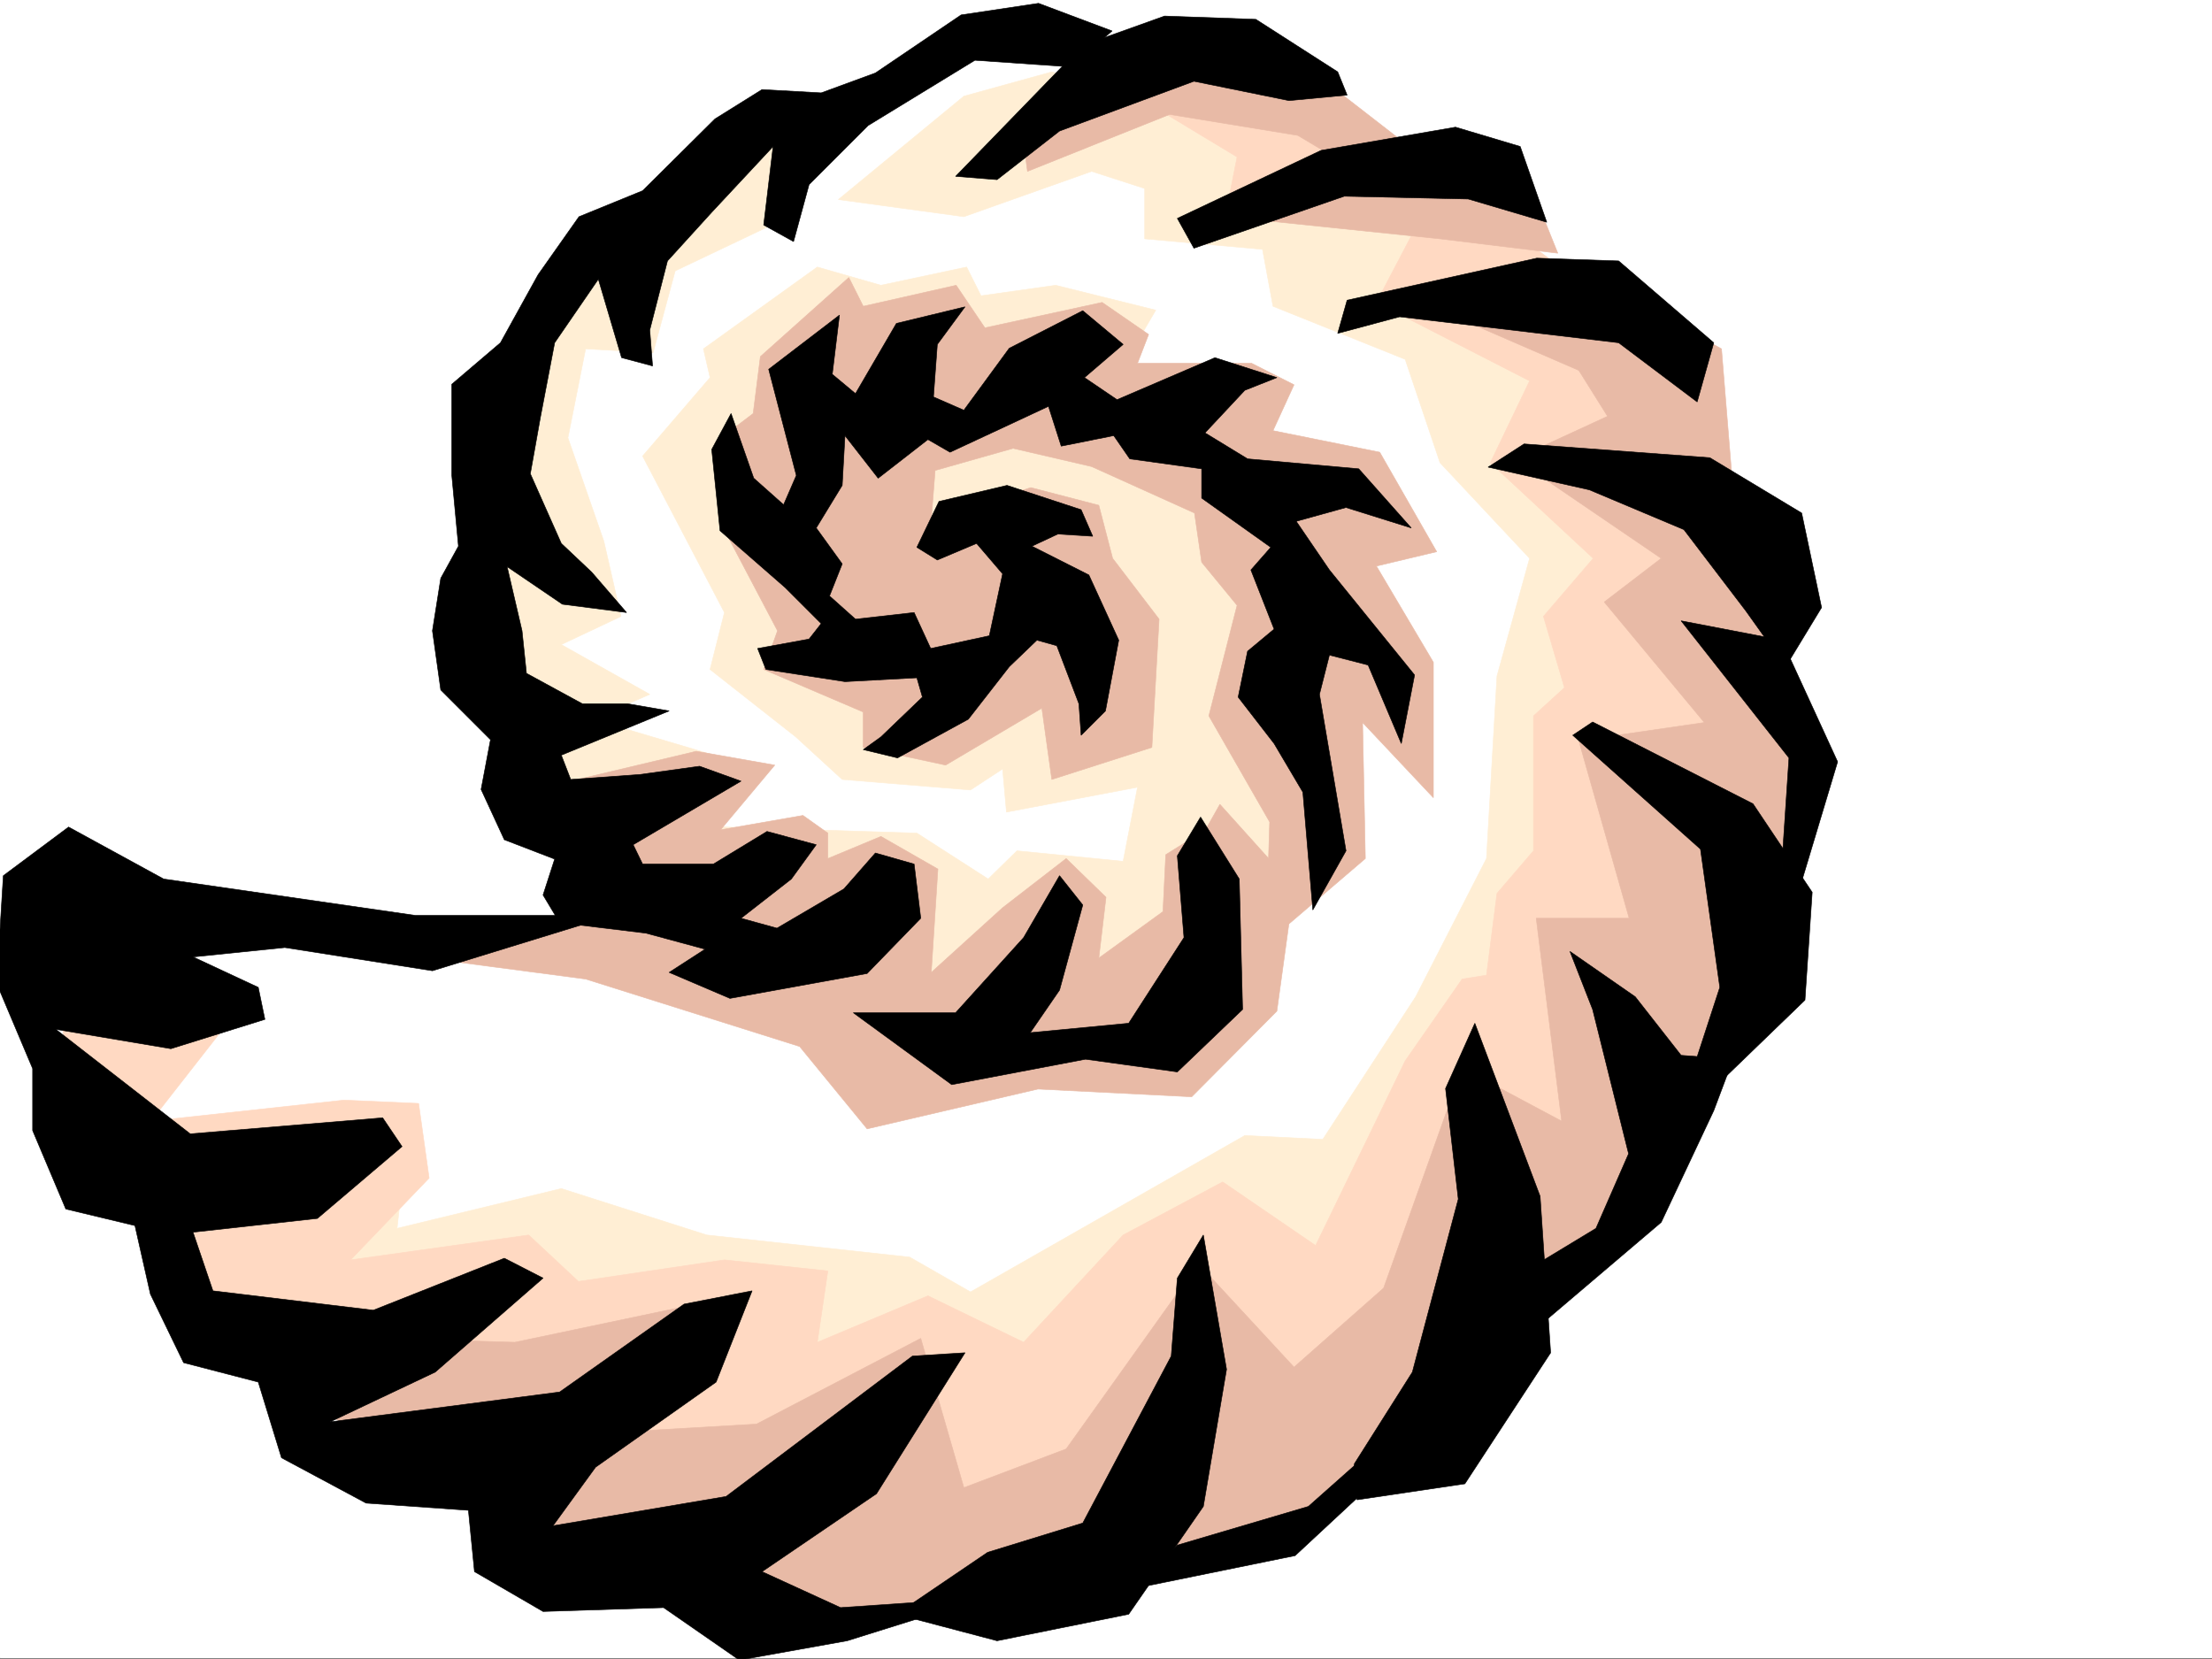 <svg xmlns="http://www.w3.org/2000/svg" width="2997.016" height="2248.25"><rect width="100%" height="100%" fill="#808080" stroke="none"/><defs><clipPath id="a"><path d="M0 0h2997v2244.137H0Zm0 0"/></clipPath><clipPath id="b"><path d="M0 1118h1335v1128.09H0Zm0 0"/></clipPath><clipPath id="c"><path d="M0 1117h1335v1129.09H0Zm0 0"/></clipPath></defs><path fill="#fff" d="M0 2246.297h2997.016V0H0Zm0 0"/><g clip-path="url(#a)" transform="translate(0 2.16)"><path fill="#fff" fill-rule="evenodd" stroke="#fff" stroke-linecap="square" stroke-linejoin="bevel" stroke-miterlimit="10" stroke-width=".743" d="M.742 2244.137h2995.531V-2.16H.743Zm0 0"/></g><path fill="#fff" fill-rule="evenodd" stroke="#fff" stroke-linecap="square" stroke-linejoin="bevel" stroke-miterlimit="10" stroke-width=".743" d="m1425.078 62.168-110.144 10.48-357.375 149.047-173.84 154.29-105.649 184.28-14.23 283.864 52.433 187.992 125.122 183.54-188.036 52.429-564.21-4.496-14.235 145.297 328.168 467.402 520.734 284.61 511.739-33.708 564.957-265.918 375.36-534.77 10.519-545.288L2154.84 458.41l-468.262-308.617zm0 0"/><path fill="#ffeed4" fill-rule="evenodd" stroke="#ffeed4" stroke-linecap="square" stroke-linejoin="bevel" stroke-miterlimit="10" stroke-width=".743" d="m1532.21 477.879 33.743-57.672-135.637-33.703-101.152 14.23-19.469-38.941-116.129 24.71-86.175-24.71-154.329 110.848 8.993 38.945-91.414 106.351 110.886 211.961-19.472 77.145 116.129 91.375 62.91 57.672 173.84 14.234 43.48-28.465 5.238 58.454 177.551-33.704-19.469 100.372-143.851-14.235-38.98 38.2-96.657-62.169-308.695-9.734 96.656-77.184-227.016-67.41 77.184-33.703-119.879-67.41 80.899-38.2-23.227-101.855-48.68-140.054 23.969-120.586 91.414 5.238 29.953-110.848 154.367-73.43 8.993-110.105L933.55 246.41 803.19 361.793 644.367 560.266l8.992 250.16 19.473 173.762 57.672 71.902 289.969 241.953 381.379 80.898 231.511-61.425 164.102-227.72-63.692-322.812-206.8-197.726zm0 0"/><path fill="#ffeed4" fill-rule="evenodd" stroke="#ffeed4" stroke-linecap="square" stroke-linejoin="bevel" stroke-miterlimit="10" stroke-width=".743" d="m1425.078 97.36-119.137 32.96-170.086 140.055 170.086 23.227 173.094-61.426 71.906 23.226v68.188l159.606 14.234 14.23 77.145 179.078 71.906 47.196 140.055 121.367 129.578-44.184 159.527L2014 1163.227l-95.91 187.25-125.864 193.23-105.648-5.238-371.644 211.96-82.422-47.156-274.953-29.988-197.063-62.914-222.52 53.922 10.481-92.121-261.504 159.527 805.461 192.528L1769 1799.148l389.594-506.347 34.484-496.606-159.605-429.164-134.856-164.062Zm0 0"/><path fill="#ffd9c2" fill-rule="evenodd" stroke="#ffd9c2" stroke-linecap="square" stroke-linejoin="bevel" stroke-miterlimit="10" stroke-width=".743" d="m204.531 1518.996 261.5-28.465 101.153 4.496 14.234 101.114-106.39 110.847 241.245-33.703 67.446 62.91 197.808-29.207 140.094 14.977-14.23 96.656 149.87-62.953 129.618 62.953 134.855-145.336 134.856-71.906 125.902 86.137 121.364-250.16 77.183-110.848 32.961-5.242 14.234-110.848 49.461-57.672V969.953l41.953-38.2-28.464-96.616 67.41-78.63-139.352-129.577 53.176-110.848-207.543-106.352 47.977-91.417-251.024-33.704 14.274-71.906-143.891-86.879 159.605-47.937 312.45 202.226 169.304 125.864 197.063 303.336-8.992 501.105-265.215 511.547-453.328 356.55-782.196-8.992-491.523-247.191-101.895-38.2-66.668-211.96-106.43-125.082-19.472-106.352 242.031 34.45Zm0 0"/><path fill="#e8baa6" fill-rule="evenodd" stroke="#e8baa6" stroke-linecap="square" stroke-linejoin="bevel" stroke-miterlimit="10" stroke-width=".743" d="m1261.758 704.074 134.855-43.441 92.16 23.969 18.727 71.906 62.953 82.383-9.777 173.761-135.598 43.438-13.488-96.613-130.36 77.144-111.632-23.969v-47.937l-134.895-57.672 18.73-52.434-66.667-126.566 8.992-149.05 24.715-18.727 9.734-77.145 119.879-107.137 19.512 38.985 125.863-28.465 38.945 57.672 158.863-34.446 62.95 43.438-15.016 38.945h154.367l57.672 29.207-28.465 62.168 144.594 29.207 77.184 134.82-81.68 19.47 77.184 130.32v183.535l-95.914-101.895 3.753 184.282-134.855 115.343 5.238-164.808-82.422-143.809 38.243-149.793-47.977-58.414-9.738-66.664-139.352-62.914-106.39-24.711-105.649 29.953zm0 0"/><path fill="#e8baa6" fill-rule="evenodd" stroke="#e8baa6" stroke-linecap="square" stroke-linejoin="bevel" stroke-miterlimit="10" stroke-width=".743" d="m1633.363 1124.281 19.473-34.484 100.406 111.629-23.222 168.52-115.387 116.09-208.285-10.481-231.512 53.922-91.414-111.594-289.965-91.375-187.328-24.711 215.793-61.426-61.426-179 182.832-43.48 106.39 18.73-73.429 87.66 111.629-19.472 33.703 23.968v34.45l71.945-29.954 77.184 44.184-8.992 140.059 96.656-87.625 86.137-66.664 53.957 52.433-9.735 82.383 86.918-62.914 3.754-77.145zm0 0"/><path fill="#e8baa6" fill-rule="evenodd" stroke="#e8baa6" stroke-linecap="square" stroke-linejoin="bevel" stroke-miterlimit="10" stroke-width=".743" d="m1951.05 420.207 188.071 81.64 38.945 62.173-125.12 57.671 197.808 134.817-77.184 59.156 135.637 163.281-170.086 24.711 68.191 240.469H2081.41l34.489 274.871-134.86-71.906-106.39 298.101-121.407 107.133-129.613-140.097-179.078 250.945-138.61 52.434-58.418-202.266-222.554 116.129-245 14.23 149.086-173.797-231.512 48.72-179.078-5.282-86.137 96.656 173.8 96.617 168.599 120.582 283.984 67.41 250.984-23.968 385.875-86.88 274.953-110.85 82.422-203.005 188.07-115.347 110.145-245.664 68.192-202.97 33.703-144.55-43.438-120.625 18.727-154.289-80.938-130.32-14.972-183.496-149.871-82.422zm-558.933-188.031 192.567-77.145 173.8 28.465 87.66 52.434-184.316 57.672 289.223 29.988 159.605 19.473-52.472-130.36-125.864 3.754-173.836-134.816-202.265 10.48-169.34 101.11Zm0 0"/><path fill-rule="evenodd" stroke="#000" stroke-linecap="square" stroke-linejoin="bevel" stroke-miterlimit="10" stroke-width=".743" d="m1242.246 741.531 27.723 17.203 53.215-22.441 35.23 41.172-17.988 83.91-79.45 17.203-22.445-48.68-79.449 8.993-35.191-31.438 17.203-43.476-35.188-48.68 35.188-57.672 3.754-67.41 44.964 57.672 67.45-52.434 29.949 17.242 133.371-62.168 17.242 53.918 71.16-14.23 21.743 31.476 97.398 13.489v39.687l93.644 66.664-26.94 30.696 31.437 80.152-35.934 29.953-12.746 62.168 48.68 62.91 38.98 65.926 13.492 159.527 44.965-80.117-35.973-212 13.489-53.176 52.433 13.489 44.965 106.351 17.988-92.86-115.386-142.323-44.965-65.926 67.45-18.688 88.401 27.684-71.199-80.117-150.574-13.489-57.71-35.23 53.956-57.672 43.441-17.203-83.91-26.98-132.625 56.93-44.183-29.95 52.433-44.965-54.703-45.672-99.625 50.91-61.465 83.907-41.21-17.985 5.238-71.16 37.496-50.91-92.942 22.445-55.441 95.13-31.438-26.196 9.735-80.156-95.91 73.39 37.457 143.809-17.242 39.726-40.47-35.972-30.694-87.621-26.235 48.68 11.262 110.105 88.402 77.144 48.68 48.676-16.461 21-69.676 12.707 11.223 28.465 107.133 16.5 97.398-5.238 7.508 26.195-56.188 53.918-23.968 17.242 46.453 11.223 95.91-52.434 55.445-71.12 37.457-35.974 26.98 7.508 29.95 78.63 3.012 42.698 32.96-32.96 17.985-95.876-40.469-88.367-77.183-38.98 35.23-16.461 47.195 3.008-15.718-35.97-100.41-32.96-92.16 21.738zm0 0"/><path fill-rule="evenodd" stroke="#000" stroke-linecap="square" stroke-linejoin="bevel" stroke-miterlimit="10" stroke-width=".743" d="m1052.688 1257.574 90.675-53.176 42.696-48.68 52.472 14.973 8.992 73.434-72.687 74.875-185.84 33.703-82.383-35.187 48.68-31.477-80.156-21.703-116.91-14.23-22.442-37.458 15.719-48.68-68.191-26.237-31.477-68.149 12.746-67.41-67.406-67.406-11.262-80.157 11.262-71.125 23.969-43.476-8.997-95.875V520.578l65.922-56.187 50.95-92.121 55.445-78.668 86.176-35.192 98.14-97.355 63.692-39.727 80.156 4.496 73.43-26.941 116.129-78.668L1407.09 4.496l99.668 37.457-56.188 48.68-129.656-8.992-144.59 88.367-80.156 80.152-20.996 77.145-40.469-22.442 12.746-106.39-83.164 89.148-59.941 65.922-23.969 93.605 3.754 48.68-41.953-11.223-31.477-106.351-59.195 86.137-19.473 101.855-13.492 75.66 41.957 94.387 41.211 38.941 47.191 54.664-86.918-11.222-74.914-50.946 20.215 86.88 6.02 57.671 75.66 41.211h61.426l56.226 9.738-146.117 59.938 12.746 32.922 93.645-6.723 80.937-11.222 56.188 20.214-146.117 86.137 12.746 26.195h95.91l72.648-44.18 66.707 17.985-33.707 46.45-68.187 53.179zm0 0"/><path fill-rule="evenodd" stroke="#000" stroke-linecap="square" stroke-linejoin="bevel" stroke-miterlimit="10" stroke-width=".743" d="M1294.719 238.941 1467.03 61.426l110.887-39.688 123.637 4.457L1812.44 97.36l12.746 31.477-78.667 7.469-128.876-26.2-182.09 67.41-84.648 65.922zm300.445 56.93 194.793-92.121 182.09-31.477 87.664 26.2 35.973 102.636-106.434-31.476-167.816-3.754-203.79 70.422zm230.024 110.848 257.003-56.93 110.887 3.754 128.875 110.848-22.48 80.156-106.395-80.156-296.726-35.192-83.91 22.446zm239.762 194.758 251.726 18.687 124.375 74.918 26.98 128.09-48.68 80.156-53.957-75.66-83.91-110.105-128.129-53.918-137.125-30.735zm92.902 376.726 217.277 110.848 80.195 119.844-9.777 146.078-132.586 128.09-18.73-35.227 35.933-110.11-26.195-187.246-173.098-154.289zm-159.606 408.203 88.441 234.446 14.235 212-116.168 177.515-146.078 21.7-3.75-48.68 78.668-124.34 62.207-234.441-17.242-149.793zm-367.856 286.879 31.438 182.012-31.437 185.762-101.153 146.039-178.332 35.972-136.383-35.972 123.637-83.871 128.871-39.684 119.883-226.234 8.25-105.61zm0 0"/><g clip-path="url(#b)" transform="translate(0 2.16)"><path fill-rule="evenodd" d="M829.43 1238.21h-266l-341.657-49.425-128.87-70.418-88.407 65.922-8.992 146.04 48.719 115.347v83.906l44.925 106.352 93.684 22.484 20.957 92.863 44.965 92.86 101.152 26.238 31.477 102.598 114.64 61.425 138.61 9.735 8.21 83.129 92.942 53.957 163.32-5.239 102.637 71.122 146.117-26.196 186.547-58.414-195.539 13.488-106.394-48.718 155.113-105.61 119.879-190.965-71.2 4.457-252.507 190.262-234.524 39.688 57.711-79.375 163.32-115.344 48.72-123.598-92.157 17.989-168.601 119.097-310.922 40.43 142.363-67.41 146.117-127.348-52.472-26.937-177.555 70.417-217.278-26.238-26.98-79.41 168.563-18.691 114.64-97.399-26.238-38.941-260.719 21.738L75.66 1392.496l155.852 26.238 127.386-39.726-8.992-43.442-88.406-41.172 124.379-12.746 200.035 31.477zm0 0"/></g><g clip-path="url(#c)" transform="translate(0 2.16)"><path fill="none" stroke="#000" stroke-linecap="square" stroke-linejoin="bevel" stroke-miterlimit="10" stroke-width=".743" d="M829.43 1238.21h-266l-341.657-49.425-128.87-70.418-88.407 65.922-8.992 146.04 48.719 115.347v83.906l44.925 106.352 93.684 22.484 20.957 92.863 44.965 92.86 101.152 26.238 31.477 102.598 114.64 61.425 138.61 9.735 8.21 83.129 92.942 53.957 163.32-5.239 102.637 71.121 146.117-26.195 186.547-58.414-195.539 13.488-106.394-48.718 155.113-105.61 119.879-190.965-71.2 4.457-252.507 190.262-234.524 39.688 57.711-79.375 163.32-115.344 48.72-123.598-92.157 17.989-168.601 119.097-310.922 40.43 142.363-67.41 146.117-127.348-52.473-26.937-177.554 70.418-217.278-26.239-26.98-79.41 168.563-18.691 114.64-97.399-26.238-38.941-260.719 21.738L75.66 1392.496l155.852 26.238 127.386-39.726-8.992-43.442-88.406-41.171 124.379-12.747 200.035 31.477zm0 0"/></g><path fill-rule="evenodd" stroke="#000" stroke-linecap="square" stroke-linejoin="bevel" stroke-miterlimit="10" stroke-width=".743" d="m1156.11 1372.176 133.37 97.398 181.305-34.449 124.38 17.207 88.401-84.652-4.496-176.735-52.433-83.906-31.473 52.434 8.992 110.847-74.918 116.086-133.367 12.75 39.684-57.675 31.476-115.344-31.476-39.688-48.676 83.871-92.16 101.856zm1258.003-504.821 75.657 164.766-56.93 189.52-18.727-48.68 9.735-146.078L2277.73 841.16zm-65.961 567.77-26.199 69.637-71.2 151.32-155.07 131.805-22.484-69.637 89.149-53.957 44.222-101.113-48.718-195.5-30.735-78.63 88.445 61.427 62.169 79.37zm-464.512 552.758-128.87 119.844-216.536 44.18 56.93-58.415 177.55-52.433 119.884-106.352zm0 0"/></svg>

